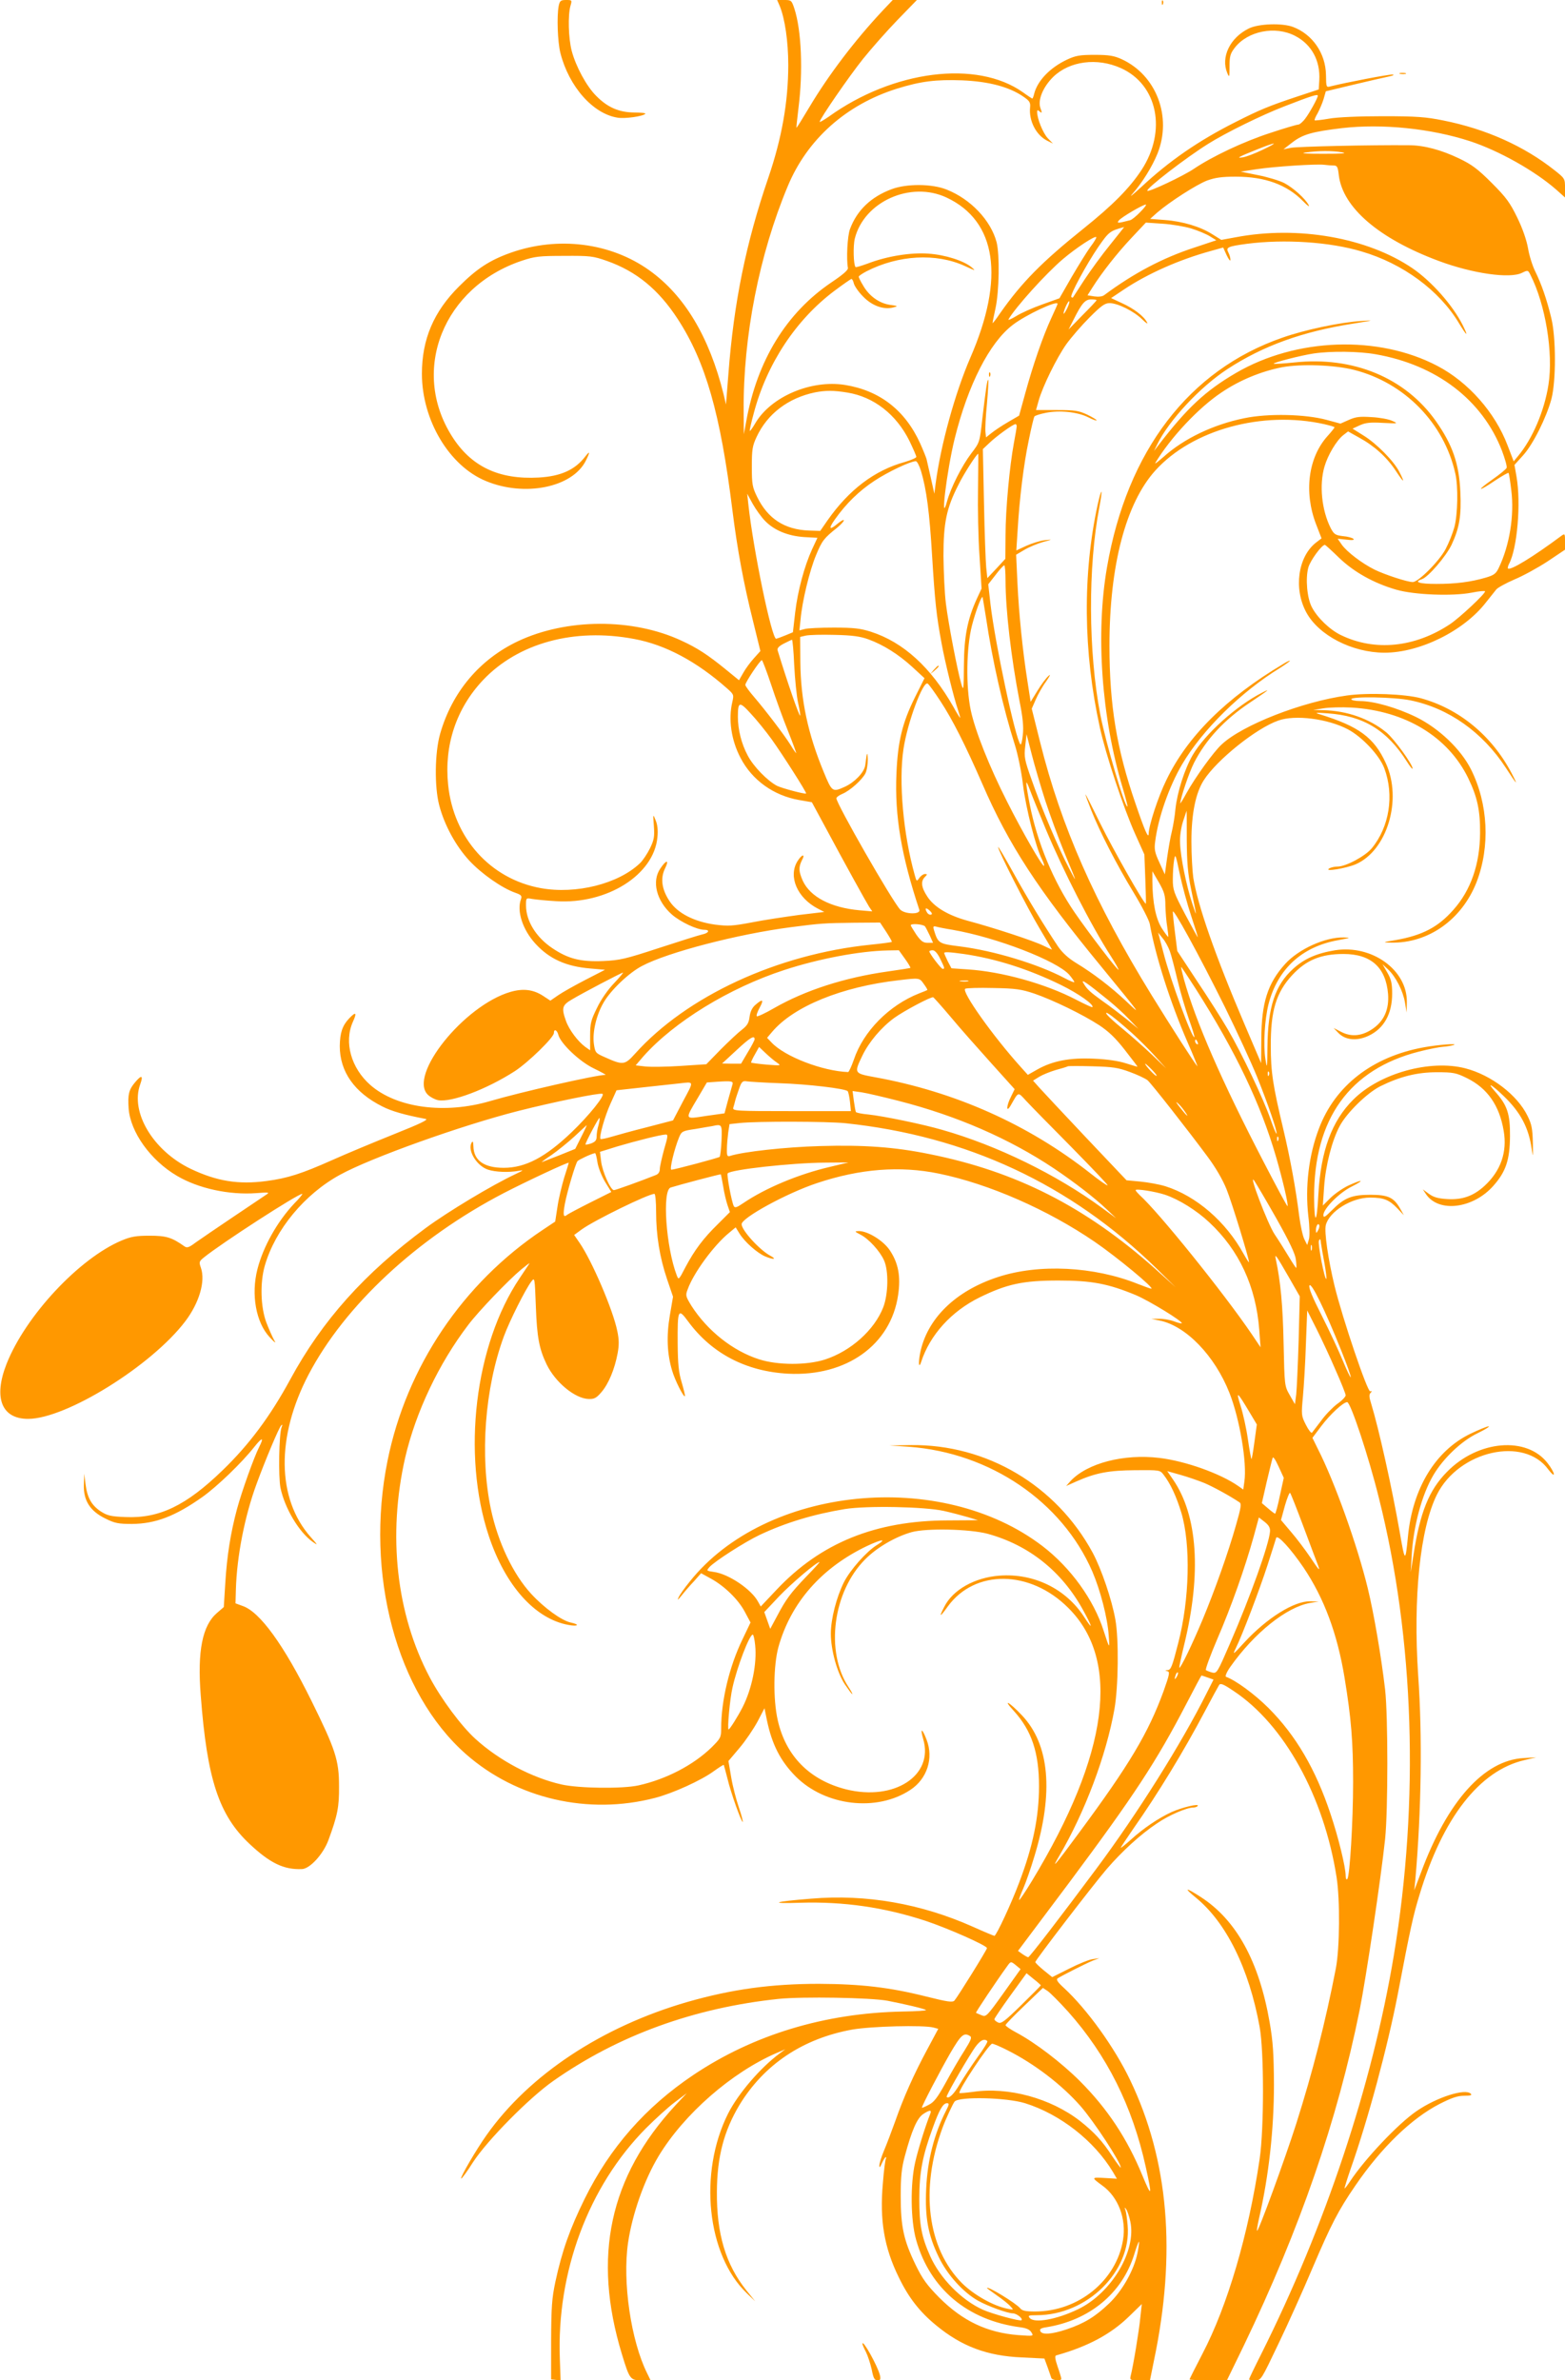 <?xml version="1.0" standalone="no"?>
<!DOCTYPE svg PUBLIC "-//W3C//DTD SVG 20010904//EN"
 "http://www.w3.org/TR/2001/REC-SVG-20010904/DTD/svg10.dtd">
<svg version="1.0" xmlns="http://www.w3.org/2000/svg"
 width="842pt" height="1280pt" viewBox="0 0 842 1280"
 preserveAspectRatio="xMidYMid meet">
<g transform="translate(0,1280) scale(0.1,-0.1)"
fill="#ff9800" stroke="none">
<path d="M3006 12769 c-11 -57 -6 -194 9 -254 46 -181 176 -328 309 -348 39
-6 134 7 148 21 4 4 -23 7 -60 7 -82 1 -143 27 -205 90 -52 52 -109 158 -131
241 -18 69 -21 191 -7 242 9 31 9 32 -23 32 -29 0 -34 -4 -40 -31z"/>
<path d="M4195 12768 c28 -68 46 -191 46 -317 0 -200 -35 -395 -107 -606 -121
-353 -186 -673 -215 -1055 l-13 -165 -13 55 c-77 309 -210 531 -399 666 -208
149 -491 185 -746 95 -113 -40 -183 -86 -278 -181 -137 -136 -200 -285 -200
-470 0 -249 147 -496 345 -577 207 -86 463 -35 536 108 25 50 24 58 -3 23 -55
-71 -131 -105 -249 -112 -215 -12 -365 59 -468 223 -224 355 -45 802 377 943
69 23 93 26 227 26 140 1 156 -1 230 -27 159 -56 278 -154 381 -312 150 -230
230 -509 294 -1025 27 -216 61 -398 111 -598 l40 -163 -35 -39 c-19 -21 -45
-56 -57 -78 l-23 -40 -71 58 c-97 79 -154 116 -239 155 -262 122 -618 120
-879 -3 -207 -98 -355 -274 -419 -498 -29 -101 -31 -285 -5 -384 28 -107 89
-219 162 -298 66 -71 176 -148 248 -173 31 -11 36 -16 30 -34 -24 -64 9 -165
78 -240 75 -82 165 -122 294 -133 l80 -7 -105 -54 c-58 -30 -124 -67 -147 -83
l-42 -29 -38 25 c-53 35 -108 42 -177 22 -250 -73 -553 -451 -443 -554 13 -12
36 -24 53 -28 71 -14 262 58 414 156 72 47 210 181 210 205 0 24 17 17 24 -10
12 -46 113 -143 190 -180 39 -19 68 -35 64 -35 -54 -1 -458 -93 -621 -141
-245 -72 -503 -37 -644 86 -104 91 -143 230 -95 339 24 52 17 58 -20 19 -36
-38 -49 -77 -50 -148 0 -138 79 -250 229 -325 49 -25 117 -45 233 -67 18 -3
-27 -25 -170 -82 -107 -43 -256 -105 -332 -139 -166 -74 -241 -98 -355 -113
-151 -20 -267 -1 -408 66 -201 97 -325 304 -271 453 18 50 8 54 -28 11 -33
-39 -39 -65 -34 -139 9 -127 117 -279 260 -363 115 -68 281 -104 428 -93 62 5
72 4 56 -6 -10 -7 -91 -61 -180 -121 -88 -59 -180 -122 -204 -139 -36 -27 -46
-30 -60 -20 -68 48 -97 57 -187 57 -74 0 -101 -5 -151 -26 -228 -96 -517 -405
-619 -664 -71 -181 -27 -295 116 -295 204 0 664 285 846 525 75 99 109 215 84
287 -11 31 -10 35 16 56 95 77 505 342 529 342 4 0 -15 -24 -43 -52 -92 -98
-167 -232 -198 -353 -35 -136 -8 -287 66 -366 29 -31 36 -36 24 -16 -9 16 -28
59 -42 95 -31 83 -35 214 -8 307 56 193 214 384 405 488 166 91 652 265 959
343 190 48 434 98 452 92 17 -6 -71 -116 -165 -206 -141 -135 -249 -192 -366
-192 -105 0 -161 39 -163 115 -1 26 -3 31 -10 20 -23 -42 28 -125 89 -145 40
-13 111 -16 165 -6 29 5 26 3 -18 -18 -126 -59 -362 -201 -483 -290 -329 -243
-556 -496 -729 -815 -107 -197 -221 -350 -363 -487 -197 -191 -341 -260 -523
-252 -80 3 -98 8 -134 31 -49 33 -72 74 -81 147 l-7 55 -2 -61 c-2 -84 34
-140 116 -180 50 -25 69 -29 143 -29 126 1 232 41 379 145 79 56 212 184 279
269 43 54 54 54 26 -1 -27 -53 -93 -237 -119 -333 -34 -127 -54 -250 -63 -399
l-8 -128 -37 -32 c-78 -67 -106 -205 -87 -443 34 -452 98 -645 264 -800 109
-102 183 -138 280 -134 43 1 115 80 143 156 49 133 58 178 57 290 0 139 -19
197 -149 460 -148 299 -277 478 -370 509 l-38 14 2 73 c5 181 48 398 112 571
45 123 120 302 132 313 7 7 7 3 2 -10 -14 -35 -18 -267 -6 -326 23 -110 100
-239 174 -291 29 -20 28 -18 -12 27 -182 206 -186 539 -11 873 195 372 583
733 1050 976 120 62 350 170 350 163 0 -1 -11 -38 -25 -81 -13 -44 -30 -114
-36 -157 l-12 -78 -66 -44 c-431 -287 -734 -737 -836 -1242 -123 -608 48
-1249 422 -1578 273 -240 658 -329 1018 -235 96 25 248 94 316 144 28 20 51
35 53 33 1 -2 10 -35 20 -74 17 -73 76 -238 82 -232 2 2 -7 37 -21 78 -14 41
-33 113 -41 161 l-15 88 60 71 c33 39 76 103 97 142 l37 71 13 -64 c27 -130
72 -219 155 -303 159 -159 436 -192 617 -72 90 59 126 170 87 270 -24 63 -36
65 -18 3 58 -196 -156 -335 -416 -270 -196 50 -324 180 -367 373 -25 111 -23
293 4 392 67 239 232 427 478 544 79 37 109 40 51 4 -55 -34 -143 -133 -177
-200 -40 -81 -70 -197 -70 -276 0 -88 34 -210 75 -272 20 -29 37 -53 40 -53 3
0 -6 17 -20 38 -126 191 -84 513 90 687 63 64 164 122 250 146 80 22 311 17
409 -9 222 -61 399 -202 513 -410 53 -96 55 -114 5 -36 -98 151 -271 235 -455
221 -133 -10 -251 -76 -297 -168 -30 -58 -24 -58 19 2 146 201 443 198 648 -7
285 -282 218 -787 -194 -1467 -36 -59 -67 -106 -70 -104 -2 2 8 30 22 61 14
32 41 109 60 173 105 344 82 602 -67 759 -69 73 -108 93 -43 23 95 -105 135
-223 135 -404 0 -166 -33 -325 -107 -519 -41 -110 -123 -286 -133 -286 -3 0
-56 22 -116 49 -278 124 -574 176 -869 151 -204 -16 -234 -28 -60 -22 234 7
450 -24 674 -97 120 -40 331 -133 331 -147 0 -9 -158 -263 -175 -282 -10 -11
-37 -7 -153 22 -195 49 -349 67 -576 68 -257 0 -468 -29 -706 -97 -461 -133
-853 -392 -1082 -716 -55 -77 -143 -228 -137 -234 3 -2 32 37 64 88 77 118
302 346 432 437 349 245 757 393 1212 441 129 13 495 7 586 -10 97 -19 199
-43 207 -50 4 -3 -53 -7 -125 -8 -420 -8 -805 -125 -1128 -342 -256 -172 -448
-390 -584 -666 -79 -161 -121 -278 -157 -445 -19 -90 -22 -135 -23 -315 l0
-210 26 -3 25 -3 -4 115 c-18 468 154 929 463 1241 50 50 119 113 155 140 l65
49 -61 -65 c-355 -384 -448 -814 -288 -1339 41 -134 45 -140 104 -140 l50 0
-18 37 c-87 174 -134 491 -103 703 23 155 87 337 164 465 137 227 394 451 635
555 l47 20 -30 -22 c-104 -77 -224 -217 -278 -324 -160 -319 -114 -760 101
-966 l45 -43 -47 58 c-112 140 -161 305 -159 532 1 187 38 326 121 465 133
219 342 358 607 406 103 18 382 25 437 11 l26 -7 -60 -112 c-72 -134 -126
-255 -172 -386 -19 -53 -46 -124 -60 -157 -14 -33 -25 -69 -25 -80 0 -14 4
-11 14 13 8 17 17 32 20 32 3 0 4 -4 1 -9 -3 -5 -11 -64 -16 -131 -18 -199 7
-346 85 -505 53 -110 113 -187 201 -259 138 -114 275 -165 461 -173 l122 -6
17 -46 c9 -25 18 -52 20 -58 4 -14 54 -18 54 -5 0 5 -9 35 -20 66 -14 42 -16
58 -7 60 171 48 293 114 390 208 l70 68 -8 -73 c-6 -66 -38 -260 -52 -314 -5
-22 -2 -23 49 -23 l55 0 21 104 c122 579 80 1078 -128 1511 -83 174 -232 381
-356 495 -36 33 -43 45 -33 52 24 15 152 80 189 95 l35 13 -35 -5 c-19 -2 -76
-25 -127 -51 l-92 -46 -46 37 c-25 21 -45 40 -45 44 0 10 308 411 384 500 82
95 182 187 271 246 64 44 160 85 195 85 10 0 21 4 24 9 9 14 -84 -8 -140 -33
-72 -33 -154 -89 -220 -149 -30 -27 -54 -46 -54 -43 0 3 31 49 68 103 132 188
272 418 383 628 38 72 73 136 78 144 7 11 23 5 79 -33 271 -180 485 -566 553
-1001 19 -121 17 -381 -4 -490 -56 -289 -124 -554 -213 -835 -60 -188 -204
-583 -211 -576 -2 2 3 33 11 68 52 226 80 477 80 718 -1 165 -5 230 -23 334
-57 329 -179 551 -371 675 -82 53 -94 52 -28 -2 165 -134 288 -383 345 -697
24 -132 24 -546 0 -710 -60 -406 -173 -790 -308 -1048 -38 -73 -69 -135 -69
-137 0 -3 45 -5 101 -5 l100 0 91 187 c302 628 503 1211 623 1804 35 175 114
704 137 919 16 154 16 664 0 805 -21 178 -60 407 -93 543 -56 231 -178 573
-270 753 l-28 57 49 65 c47 62 117 127 138 127 18 0 115 -290 171 -517 190
-755 218 -1629 80 -2458 -117 -700 -368 -1454 -714 -2145 -36 -71 -65 -132
-65 -135 0 -3 15 -5 33 -5 32 0 32 1 126 198 52 108 134 291 183 407 100 234
138 308 230 442 141 206 302 361 453 439 65 33 97 44 132 44 35 0 44 3 36 11
-30 30 -183 -19 -291 -93 -100 -68 -279 -258 -357 -376 -15 -23 -29 -41 -31
-40 -1 2 13 48 32 103 95 269 199 657 254 940 69 361 83 424 117 535 125 415
323 669 565 725 l63 15 -67 -4 c-213 -11 -411 -232 -553 -616 l-36 -95 6 60
c32 367 38 769 15 1095 -28 419 10 790 101 973 118 236 469 315 599 135 17
-22 30 -34 30 -25 0 8 -15 35 -33 58 -112 147 -375 125 -542 -46 -97 -98 -145
-218 -180 -445 l-15 -95 5 89 c9 159 55 329 117 434 54 91 152 184 238 225 41
20 68 37 59 37 -8 0 -52 -18 -98 -40 -188 -91 -311 -293 -336 -552 -14 -143
-16 -141 -45 27 -42 239 -111 549 -153 687 -11 34 -12 49 -3 58 8 8 8 11 -2 8
-15 -4 -148 388 -192 567 -34 141 -56 290 -47 327 19 74 139 148 238 148 74 0
103 -12 147 -58 l35 -37 -19 34 c-35 62 -65 76 -162 76 -101 0 -141 -17 -209
-86 -35 -35 -43 -39 -43 -23 0 34 85 120 152 153 75 38 59 41 -19 5 -31 -15
-74 -45 -96 -67 l-40 -40 7 102 c8 114 42 248 84 326 38 71 145 176 217 213
107 53 199 76 306 76 88 0 103 -3 162 -32 109 -54 174 -146 197 -283 20 -114
-16 -216 -103 -296 -60 -55 -120 -76 -201 -71 -49 3 -74 10 -98 28 l-33 24 16
-24 c68 -104 256 -80 365 45 66 75 87 138 88 265 1 121 -15 167 -80 240 -50
56 -19 39 48 -26 89 -86 133 -169 149 -284 7 -48 7 -44 6 35 -2 75 -6 99 -29
145 -55 112 -195 219 -334 255 -189 49 -461 -26 -603 -168 -116 -115 -175
-276 -188 -510 -8 -159 -22 -168 -23 -15 -1 422 191 688 564 783 54 14 113 25
130 26 17 1 42 5 56 9 32 11 -84 2 -160 -12 -276 -50 -477 -206 -564 -437 -55
-144 -75 -314 -57 -471 7 -55 8 -108 3 -125 l-9 -30 -15 30 c-9 17 -21 73 -28
125 -19 152 -49 313 -85 465 -57 239 -68 311 -68 450 -1 189 29 288 115 381
75 81 154 114 276 114 148 0 228 -72 240 -215 6 -81 -20 -142 -78 -184 -58
-42 -117 -49 -172 -21 l-43 22 26 -27 c38 -39 100 -44 162 -15 83 39 127 118
127 227 0 54 -5 77 -26 113 l-26 45 30 -28 c42 -40 80 -115 91 -178 l9 -54 1
56 c3 172 -187 310 -386 279 -99 -16 -167 -46 -226 -100 -97 -88 -136 -206
-138 -420 -1 -117 -2 -121 -11 -65 -12 77 -4 213 17 296 49 188 179 308 373
343 69 13 72 14 31 15 -100 2 -243 -63 -315 -143 -94 -104 -127 -209 -128
-402 l-1 -131 -88 206 c-161 377 -253 643 -277 791 -5 36 -10 124 -10 196 0
149 23 261 67 329 70 109 282 279 400 320 90 33 267 10 375 -47 77 -41 170
-140 196 -210 54 -145 27 -315 -68 -430 -35 -42 -139 -98 -184 -98 -17 0 -38
-5 -46 -11 -26 -18 90 1 143 23 170 73 253 348 163 544 -63 138 -145 198 -356
263 -29 9 -22 10 43 5 191 -13 319 -90 426 -259 17 -27 31 -44 31 -38 0 23
-101 162 -142 195 -89 73 -211 116 -338 119 l-55 1 55 9 c30 5 99 7 152 4 288
-17 518 -156 627 -379 49 -101 65 -174 64 -296 -1 -167 -50 -308 -144 -413
-82 -93 -167 -137 -309 -162 -73 -12 -74 -13 -25 -14 200 -4 380 124 459 325
74 192 63 421 -30 607 -55 109 -173 221 -295 281 -105 51 -228 86 -301 86 -26
0 -48 5 -48 10 0 16 231 12 318 -6 206 -42 388 -171 513 -362 63 -97 70 -103
30 -27 -105 199 -281 344 -486 400 -84 23 -285 31 -398 15 -241 -33 -564 -159
-675 -264 -42 -38 -142 -177 -188 -260 -18 -33 -34 -59 -34 -56 0 25 47 165
74 218 64 125 163 232 301 324 103 69 114 78 65 53 -138 -70 -306 -221 -373
-335 -44 -76 -83 -199 -93 -290 -3 -36 -12 -90 -19 -120 -8 -30 -19 -95 -26
-144 l-12 -88 -29 63 c-25 54 -29 72 -23 114 16 128 75 296 145 415 109 185
317 390 528 519 28 18 52 35 52 38 0 2 -17 -5 -37 -18 -307 -183 -515 -389
-628 -624 -43 -87 -95 -245 -95 -289 -1 -29 -22 19 -71 163 -101 293 -140 528
-140 849 0 431 88 766 247 942 199 220 577 323 909 249 30 -7 55 -14 55 -17 0
-2 -16 -23 -36 -45 -106 -116 -130 -304 -63 -477 l29 -75 -30 -23 c-97 -76
-121 -248 -52 -375 67 -124 246 -216 420 -217 191 0 428 117 547 271 22 28 47
59 55 69 8 10 52 34 98 54 46 19 126 63 178 97 l94 63 0 44 c0 42 -1 44 -19
31 -156 -116 -275 -188 -288 -176 -2 3 0 14 6 25 44 83 65 326 40 469 l-11 63
47 52 c54 60 125 203 152 303 25 98 25 330 -1 435 -24 100 -53 183 -86 250
-15 30 -33 87 -39 125 -8 44 -29 106 -58 165 -39 80 -59 108 -137 186 -75 75
-107 99 -176 132 -96 46 -189 71 -270 71 -205 2 -602 -7 -635 -14 l-40 -8 49
38 c56 43 108 57 266 76 217 25 479 -2 688 -70 156 -51 350 -160 465 -261 l47
-42 0 51 c0 50 -1 52 -57 96 -163 129 -367 221 -597 267 -94 19 -143 23 -326
23 -128 0 -245 -5 -289 -13 -40 -7 -76 -11 -78 -9 -2 3 5 20 16 38 10 19 25
53 32 76 l12 42 146 35 c80 19 166 39 191 44 28 6 35 10 20 11 -21 1 -250 -43
-330 -63 -25 -7 -25 -6 -26 61 -2 116 -72 218 -177 258 -58 22 -185 18 -238
-8 -102 -50 -152 -155 -116 -240 11 -26 12 -23 12 36 0 54 4 69 28 100 69 90
218 120 325 64 89 -46 136 -134 130 -238 l-3 -50 -115 -38 c-151 -50 -204 -72
-332 -137 -199 -100 -357 -209 -508 -350 -47 -43 -68 -60 -47 -36 52 59 105
144 134 215 80 198 -5 423 -193 509 -40 18 -67 23 -144 23 -81 0 -103 -4 -150
-26 -91 -43 -158 -113 -176 -183 -3 -14 -8 -26 -10 -26 -2 0 -25 15 -51 34
-248 175 -698 118 -1045 -132 -27 -18 -48 -31 -48 -27 0 15 157 243 233 338
45 56 128 150 186 210 l104 107 -65 0 -65 0 -54 -57 c-150 -160 -292 -347
-395 -520 -37 -62 -68 -112 -69 -110 -1 1 4 49 11 107 25 197 16 416 -22 533
-15 45 -17 47 -54 47 l-39 0 14 -32z m1835 -334 c199 -89 249 -339 111 -549
-64 -97 -154 -188 -310 -313 -226 -181 -334 -291 -450 -456 -22 -33 -41 -57
-41 -53 0 3 7 39 16 79 20 93 23 286 6 355 -31 118 -140 233 -270 284 -78 31
-213 32 -294 2 -111 -41 -187 -113 -225 -215 -14 -38 -20 -161 -11 -209 2 -11
-27 -36 -88 -77 -242 -163 -400 -419 -459 -747 l-13 -70 -1 125 c-3 401 84
842 237 1208 105 253 314 439 587 525 129 40 209 50 351 45 144 -6 253 -35
329 -87 34 -23 40 -32 37 -59 -7 -71 32 -148 91 -178 l32 -16 -28 29 c-26 28
-57 105 -57 141 0 11 3 12 14 2 13 -10 13 -7 4 18 -16 43 13 114 69 169 88 85
236 104 363 47z m1060 -149 c0 -12 -44 -92 -67 -122 -13 -18 -31 -33 -38 -33
-8 0 -76 -20 -151 -45 -145 -47 -313 -127 -411 -193 -56 -38 -242 -126 -250
-118 -10 10 206 177 328 253 94 59 287 154 409 201 152 59 180 67 180 57z
m-298 -291 c-39 -19 -87 -37 -105 -40 -39 -6 -27 1 83 45 100 40 113 38 22 -5z
m428 -13 c32 -6 3 -8 -100 -8 -96 0 -128 2 -95 7 70 10 142 10 195 1z m-45
-71 c19 0 23 -7 28 -52 21 -174 215 -341 537 -461 182 -68 384 -97 449 -64 31
15 32 15 45 -11 81 -159 124 -420 97 -591 -22 -141 -86 -291 -164 -384 l-23
-28 -33 86 c-67 177 -211 340 -377 427 -318 167 -760 152 -1085 -38 -164 -96
-262 -187 -417 -389 l-23 -30 17 35 c62 128 230 309 379 406 192 125 402 201
677 244 111 18 115 19 43 14 -114 -7 -304 -47 -426 -90 -502 -174 -835 -609
-943 -1234 -62 -357 -30 -807 84 -1186 16 -54 28 -100 26 -101 -12 -12 -116
340 -146 493 -65 338 -67 796 -5 1118 19 101 13 111 -9 14 -82 -376 -78 -793
11 -1198 32 -148 128 -436 191 -576 l49 -109 5 -132 c3 -73 4 -133 3 -133 -11
0 -179 297 -245 431 -44 90 -80 161 -80 157 0 -4 14 -42 31 -85 46 -116 136
-291 227 -441 45 -74 84 -150 88 -170 30 -171 110 -422 203 -636 34 -77 57
-136 53 -130 -15 16 -142 214 -247 384 -304 494 -485 903 -599 1359 l-45 180
21 48 c11 26 36 71 56 98 22 32 27 43 13 30 -13 -11 -39 -46 -59 -79 l-37 -60
-17 110 c-26 164 -46 361 -54 530 l-7 151 44 26 c25 15 69 33 99 42 55 15 55
15 10 10 -25 -3 -69 -17 -98 -30 l-54 -25 7 108 c10 172 33 358 60 485 13 65
27 122 30 127 3 5 31 14 62 20 73 15 170 5 228 -24 25 -13 45 -20 45 -16 0 3
-23 17 -52 31 -45 21 -66 24 -163 24 l-111 0 14 50 c22 78 97 230 149 304 26
36 82 101 125 144 63 63 82 77 108 77 43 0 130 -43 175 -87 21 -21 33 -28 26
-16 -17 33 -71 74 -135 103 l-58 27 70 47 c128 85 295 159 465 206 l68 19 19
-42 c11 -23 20 -34 20 -24 0 10 -5 28 -11 39 -15 28 -4 33 100 47 202 26 446
10 616 -41 223 -65 419 -210 524 -385 44 -73 54 -78 20 -10 -54 107 -167 234
-269 304 -242 165 -617 231 -952 167 l-77 -14 -48 30 c-64 41 -160 70 -257 77
l-78 6 38 34 c69 59 211 150 268 172 44 16 80 21 154 21 159 0 276 -43 364
-133 23 -24 36 -32 29 -20 -19 36 -83 93 -132 119 -26 13 -89 32 -140 42 l-94
19 85 13 c99 15 322 29 364 24 16 -2 39 -4 51 -4z m-2083 -172 c270 -126 316
-432 128 -863 -82 -190 -159 -469 -186 -675 l-7 -55 -19 85 c-11 47 -21 92
-23 101 -2 8 -17 46 -34 84 -81 179 -218 285 -405 315 -183 29 -399 -63 -483
-207 -14 -24 -27 -42 -29 -40 -2 2 8 46 22 97 70 264 226 500 432 655 48 36
90 65 93 65 4 0 10 -11 13 -25 4 -14 25 -45 49 -69 47 -49 108 -72 160 -60 31
8 31 8 -17 15 -57 9 -111 48 -143 105 -13 21 -23 42 -23 46 0 4 19 17 42 29
172 88 374 99 528 29 59 -27 62 -28 37 -7 -42 35 -142 67 -232 73 -93 7 -221
-13 -323 -52 -36 -13 -67 -23 -69 -20 -11 11 -14 112 -4 153 50 199 300 311
493 221z m1043 -78 c-21 -22 -46 -42 -54 -44 -66 -17 -75 -18 -61 -1 14 17
129 85 145 85 5 0 -8 -18 -30 -40z m275 -89 c36 -11 81 -30 100 -42 l34 -21
-117 -39 c-172 -56 -327 -138 -486 -256 -10 -8 -31 -10 -53 -7 l-37 6 26 41
c51 81 133 185 209 266 l79 84 90 -6 c49 -3 119 -15 155 -26z m-438 -88 c-44
-54 -105 -138 -138 -188 -32 -49 -60 -92 -61 -94 -2 -2 -6 -2 -9 2 -9 9 82
177 145 269 57 82 62 86 139 107 1 1 -33 -43 -76 -96z m-105 -10 c-19 -26 -64
-99 -101 -162 l-66 -115 -92 -33 c-51 -18 -114 -46 -141 -63 -26 -16 -45 -24
-41 -17 38 65 200 245 293 324 71 60 171 126 179 118 3 -2 -11 -26 -31 -52z
m33 -287 c0 -3 -34 -39 -76 -81 l-75 -77 27 53 c44 88 62 109 95 109 16 0 29
-2 29 -4z m-157 -41 c-9 -19 -18 -33 -20 -32 -5 6 21 67 29 67 4 0 0 -16 -9
-35z m-53 21 c0 -2 -15 -36 -34 -77 -45 -97 -99 -254 -140 -404 l-33 -120 -60
-35 c-33 -19 -73 -46 -89 -59 l-29 -23 -3 28 c-2 16 1 85 8 153 6 68 9 125 7
128 -5 5 -12 -40 -32 -209 -14 -127 -14 -127 -60 -187 -50 -66 -110 -184 -130
-258 -38 -138 -1 166 41 337 72 291 188 518 313 613 70 54 241 134 241 113z
m1711 -271 c327 -57 574 -245 680 -519 16 -43 28 -84 25 -92 -3 -7 -37 -35
-77 -63 -90 -63 -77 -68 15 -5 38 25 70 43 72 41 3 -2 9 -44 15 -93 17 -135
-9 -296 -67 -417 -15 -32 -26 -40 -70 -53 -82 -24 -162 -34 -266 -34 -91 0
-124 10 -79 25 34 10 131 123 161 186 42 90 53 156 47 284 -7 153 -42 253
-132 381 -165 233 -445 349 -761 315 -59 -6 -109 -9 -111 -7 -6 6 148 45 214
55 94 14 244 12 334 -4z m-116 -84 c272 -69 485 -287 545 -558 16 -68 13 -219
-5 -287 -9 -33 -30 -86 -47 -118 -34 -65 -147 -178 -177 -178 -29 0 -151 40
-206 67 -68 34 -148 95 -176 134 l-22 32 47 -5 c32 -4 44 -2 38 4 -6 6 -31 13
-57 15 -41 5 -48 10 -66 44 -48 96 -62 231 -33 330 18 62 65 141 101 169 l26
20 59 -33 c81 -44 149 -105 197 -178 45 -68 52 -70 20 -7 -30 59 -123 153
-193 196 l-59 37 39 18 c31 14 56 17 124 13 83 -4 84 -4 50 11 -19 9 -69 18
-111 20 -62 4 -84 2 -122 -15 l-45 -20 -74 20 c-114 31 -315 36 -444 9 -167
-34 -325 -110 -434 -208 -30 -26 -49 -41 -44 -32 82 136 232 296 355 378 99
67 214 114 326 136 103 19 281 13 388 -14z m-2726 -122 c142 -23 263 -117 334
-260 20 -42 37 -80 37 -86 0 -5 -27 -17 -61 -27 -164 -45 -302 -150 -418 -316
l-38 -55 -61 2 c-131 5 -221 64 -278 180 -26 53 -29 68 -29 163 0 93 3 112 26
161 58 124 170 209 314 239 57 11 101 11 174 -1z m911 -181 c0 -7 -7 -48 -15
-90 -23 -124 -45 -357 -45 -495 l-1 -128 -48 -52 -49 -52 -6 57 c-3 31 -9 188
-12 347 l-6 290 35 33 c36 35 127 101 140 101 4 1 7 -5 7 -11z m-208 -335 c-2
-104 1 -267 8 -363 l11 -175 -26 -56 c-50 -110 -68 -202 -69 -357 -1 -134 -2
-141 -14 -100 -21 72 -70 327 -83 433 -7 55 -12 170 -13 255 0 178 16 257 80
382 28 58 99 168 107 168 1 0 0 -84 -1 -187z m-307 95 c30 -100 46 -224 60
-459 15 -242 23 -320 51 -469 18 -100 67 -297 88 -357 8 -24 13 -43 12 -43 -2
0 -19 26 -36 58 -121 213 -270 349 -445 405 -57 18 -93 22 -200 22 -71 0 -142
-3 -157 -8 l-27 -7 6 57 c8 97 49 266 84 349 32 77 42 90 114 147 19 16 35 33
35 39 0 5 -14 -2 -31 -16 -47 -40 -54 -31 -17 21 61 86 130 153 212 207 74 49
193 105 223 106 7 0 19 -24 28 -52z m-838 -270 c49 -50 122 -80 209 -86 l72
-4 -29 -62 c-41 -90 -77 -222 -91 -341 l-12 -105 -41 -17 c-22 -9 -44 -17 -49
-18 -24 -1 -124 481 -150 725 l-6 55 30 -55 c17 -30 47 -72 67 -92z m3087
-197 c80 -77 187 -137 308 -172 97 -28 303 -36 406 -16 39 8 72 11 72 7 0 -14
-137 -142 -188 -176 -189 -126 -405 -148 -588 -59 -60 29 -127 94 -156 150
-26 49 -35 154 -19 213 10 37 72 122 89 122 3 0 37 -31 76 -69z m-1794 -123
c0 -157 30 -414 75 -647 18 -89 23 -140 18 -183 -3 -32 -9 -55 -13 -51 -27 30
-136 542 -161 754 l-12 107 39 50 c21 28 42 51 47 52 4 0 7 -37 7 -82z m-105
-200 c34 -230 93 -489 155 -683 16 -50 36 -147 44 -216 15 -124 70 -339 102
-400 8 -17 14 -33 11 -35 -7 -8 -117 183 -198 344 -96 189 -172 380 -196 492
-27 128 -24 337 6 455 19 74 49 155 57 155 1 0 9 -51 19 -112z m-1893 -114
c168 -31 336 -121 500 -266 36 -32 37 -34 28 -73 -22 -93 -6 -205 44 -300 62
-120 178 -203 315 -227 l69 -12 73 -135 c105 -196 217 -398 235 -427 l17 -25
-69 6 c-154 14 -265 72 -305 159 -22 50 -23 72 -5 109 21 38 0 34 -24 -5 -50
-82 0 -197 110 -254 l35 -18 -135 -16 c-74 -10 -189 -27 -254 -40 -106 -20
-128 -21 -200 -12 -112 16 -200 61 -243 125 -43 64 -51 124 -25 177 24 48 7
48 -25 0 -48 -69 -21 -175 62 -248 46 -40 135 -82 175 -82 32 0 23 -18 -12
-25 -18 -4 -123 -37 -233 -73 -180 -59 -210 -66 -300 -70 -122 -5 -188 12
-273 69 -87 58 -142 146 -142 230 0 41 0 41 33 35 17 -3 75 -9 128 -12 275
-18 528 142 546 344 4 38 0 69 -10 92 -14 35 -14 34 -9 -32 4 -58 1 -74 -21
-120 -15 -30 -39 -66 -54 -80 -116 -111 -344 -168 -533 -134 -272 49 -470 270
-499 556 -22 213 44 410 187 562 189 200 491 283 814 222z m1260 -2 c80 -29
163 -81 238 -150 l64 -59 -52 -104 c-67 -135 -92 -237 -99 -410 -10 -228 27
-442 123 -731 9 -27 -78 -25 -103 1 -44 47 -343 569 -343 598 0 6 15 17 32 24
41 17 105 74 124 110 8 16 13 50 13 76 -1 26 -3 37 -6 23 -2 -14 -6 -39 -8
-56 -6 -38 -57 -91 -110 -115 -66 -30 -69 -28 -113 79 -85 205 -124 386 -126
592 l-1 135 30 7 c17 4 86 6 155 4 96 -2 138 -8 182 -24z m-399 -139 c4 -76
13 -167 21 -203 8 -36 13 -66 11 -68 -5 -5 -70 183 -121 350 -4 12 6 23 33 37
21 11 41 20 44 21 3 0 9 -62 12 -137z m-124 -105 c24 -73 65 -186 91 -250 26
-65 45 -118 44 -118 -2 0 -16 19 -30 43 -35 56 -136 188 -196 258 -26 30 -48
60 -48 66 0 14 79 133 89 133 3 0 26 -60 50 -132z m911 -89 c64 -97 136 -240
225 -444 142 -328 299 -569 645 -989 213 -260 213 -260 130 -181 -84 79 -180
152 -271 207 -42 26 -73 54 -97 89 -76 114 -160 251 -239 394 -46 83 -83 146
-83 140 0 -19 159 -331 224 -439 36 -61 66 -111 66 -112 0 -1 -21 8 -47 21
-50 25 -269 97 -408 134 -105 29 -180 74 -216 130 -33 50 -36 82 -13 105 14
14 14 16 0 16 -8 0 -22 -10 -30 -21 -14 -21 -15 -20 -25 17 -61 217 -87 501
-60 677 21 141 105 367 130 351 6 -3 37 -46 69 -95z m-908 -205 c60 -84 189
-286 185 -291 -6 -5 -129 28 -156 41 -52 27 -128 105 -158 163 -34 63 -53 140
-53 208 0 83 8 85 69 18 31 -33 82 -96 113 -139z m1472 -330 c25 -77 71 -201
101 -275 72 -173 74 -179 26 -87 -55 104 -150 328 -200 473 -39 109 -42 125
-35 183 l7 64 28 -109 c15 -59 48 -171 73 -249z m3 -154 c96 -228 240 -511
351 -684 24 -37 42 -70 40 -71 -5 -5 -164 203 -236 308 -114 166 -202 378
-242 582 -25 131 -24 145 2 75 11 -30 50 -125 85 -210z m758 -57 c1 -124 6
-181 23 -263 33 -159 34 -160 7 -80 -32 96 -64 253 -66 327 -2 34 5 82 16 116
10 31 19 57 19 57 1 0 1 -71 1 -157z m24 -409 c21 -63 37 -114 35 -114 -1 0
-32 56 -68 124 -61 116 -66 130 -66 188 0 35 3 81 7 103 6 37 8 32 30 -73 13
-62 41 -165 62 -228z m-139 56 c1 -36 5 -87 10 -115 4 -27 7 -51 5 -53 -1 -1
-17 19 -34 46 -33 52 -50 138 -51 252 l0 55 35 -60 c29 -51 35 -70 35 -125z
m-1260 -48 c-7 -3 -16 2 -21 9 -16 25 -9 32 12 13 13 -12 16 -20 9 -22z m1580
-497 c65 -132 143 -301 173 -375 60 -149 111 -299 105 -306 -3 -2 -17 33 -33
79 -36 105 -155 355 -230 483 -32 55 -106 171 -165 259 l-106 161 -12 96 c-7
53 -12 105 -12 115 0 25 138 -226 280 -512z m-1822 404 c18 -28 32 -52 30 -54
-2 -2 -53 -9 -113 -15 -503 -51 -991 -277 -1269 -587 -55 -61 -64 -62 -162
-18 -50 22 -52 24 -59 73 -8 61 13 153 52 220 38 67 138 162 208 198 138 73
515 171 800 208 162 21 179 22 340 24 l140 1 33 -50z m209 29 c5 -7 16 -30 26
-50 l17 -38 -30 0 c-23 0 -35 9 -60 44 -16 25 -30 47 -30 50 0 12 68 6 77 -6z
m148 -18 c237 -41 562 -167 628 -242 15 -18 27 -35 27 -39 0 -4 -24 6 -52 21
-144 76 -381 148 -566 171 -111 14 -115 16 -137 87 -6 20 -4 23 12 19 10 -3
50 -11 88 -17z m1169 -115 c8 -22 26 -92 41 -155 15 -63 43 -157 61 -209 19
-52 32 -96 30 -98 -11 -12 -128 304 -166 452 l-29 110 24 -30 c14 -16 31 -48
39 -70z m-1425 -41 c18 -25 31 -47 29 -49 -2 -1 -56 -10 -121 -19 -234 -33
-444 -101 -612 -197 -48 -28 -90 -47 -93 -44 -4 4 3 24 15 46 24 44 17 50 -22
16 -18 -15 -28 -36 -32 -64 -4 -34 -13 -48 -41 -70 -20 -15 -71 -63 -114 -106
l-78 -80 -138 -9 c-75 -5 -161 -6 -190 -3 l-52 6 42 49 c166 186 461 367 758
464 187 61 406 102 556 105 l60 1 33 -46z m189 1 c25 -51 26 -55 14 -55 -9 0
-72 83 -72 94 0 3 8 6 18 6 11 0 26 -16 40 -45z m127 25 c172 -25 348 -81 522
-166 96 -47 182 -108 170 -120 -1 -2 -41 16 -87 40 -165 86 -399 151 -583 163
l-88 6 -20 38 c-10 21 -19 41 -19 44 0 7 25 6 105 -5z m1248 -187 c216 -339
350 -620 433 -906 36 -125 67 -257 61 -263 -2 -2 -60 106 -129 239 -225 433
-365 754 -428 980 -10 37 -17 67 -15 67 2 0 37 -53 78 -117z m-3129 30 c-32
-33 -70 -87 -91 -131 -33 -67 -38 -83 -38 -152 l0 -78 -27 19 c-39 29 -86 91
-103 139 -25 70 -21 85 33 116 62 37 265 143 274 144 3 0 -18 -25 -48 -57z
m1666 -4 c12 -16 21 -31 19 -33 -2 -1 -22 -10 -44 -18 -162 -64 -300 -204
-351 -356 -13 -37 -27 -67 -31 -67 -137 5 -341 83 -412 159 l-24 25 27 32
c116 137 374 243 683 278 110 13 110 13 133 -20z m238 14 c-10 -2 -28 -2 -40
0 -13 2 -5 4 17 4 22 1 32 -1 23 -4z m752 -99 c36 -29 88 -76 115 -105 l50
-52 -62 51 c-34 27 -92 72 -130 98 -69 50 -85 64 -105 99 -13 22 19 1 132 -91z
m-395 33 c101 -35 260 -112 349 -170 50 -33 87 -68 137 -132 38 -49 69 -89 69
-91 0 -1 -28 7 -62 18 -41 13 -101 22 -173 25 -130 6 -221 -12 -302 -57 l-53
-30 -36 40 c-151 167 -322 408 -301 423 7 4 75 6 152 4 121 -2 151 -7 220 -30z
m-449 -127 c48 -58 146 -168 216 -246 l127 -141 -19 -39 c-26 -50 -28 -93 -2
-48 43 75 37 74 83 24 23 -25 132 -136 242 -247 110 -112 199 -205 196 -207
-2 -3 -44 26 -92 64 -334 263 -728 439 -1158 517 -115 21 -115 21 -69 117 35
72 100 150 171 202 51 37 199 116 210 111 3 -1 46 -49 95 -107z m975 -86 c36
-33 92 -88 124 -124 l59 -65 -75 72 c-41 39 -112 102 -158 140 -46 37 -87 75
-89 83 -6 16 42 -20 139 -106z m-2031 -33 c0 -4 -16 -36 -37 -70 l-36 -61 -51
0 -51 1 80 74 c71 66 95 80 95 56z m2384 -17 c3 -8 2 -12 -4 -9 -6 3 -10 10
-10 16 0 14 7 11 14 -7z m-2264 -108 c24 -17 23 -17 -55 -11 -44 4 -82 9 -84
11 -1 1 7 21 20 43 l23 41 35 -33 c20 -19 47 -42 61 -51z m2021 -42 c18 -19
27 -32 19 -29 -14 6 -66 65 -58 65 2 0 20 -16 39 -36z m-121 -9 c41 -15 83
-35 94 -44 21 -18 217 -268 323 -411 44 -59 82 -125 102 -175 29 -71 121 -373
121 -392 0 -5 -13 16 -29 44 -96 175 -256 312 -421 364 -32 10 -93 21 -134 25
l-75 7 -219 231 c-120 127 -233 248 -251 268 l-33 37 34 21 c18 11 58 27 88
36 30 8 60 17 65 20 6 2 66 2 135 0 107 -3 136 -7 200 -31z m747 -17 c-3 -8
-6 -5 -6 6 -1 11 2 17 5 13 3 -3 4 -12 1 -19z m-2886 -49 c-2 -8 -13 -46 -24
-85 l-19 -71 -100 -14 c-117 -18 -115 -23 -42 100 l47 80 56 4 c76 5 87 3 82
-14z m254 6 c152 -5 354 -29 366 -43 3 -4 9 -29 12 -57 l5 -50 -319 0 c-299 0
-318 1 -314 18 3 9 8 27 11 40 3 12 13 41 21 64 13 37 19 42 42 38 14 -2 94
-7 176 -10z m-520 -97 l-54 -103 -138 -36 c-76 -19 -163 -43 -193 -52 -30 -9
-56 -14 -59 -12 -9 10 23 123 54 191 l32 71 154 17 c85 9 168 18 184 20 81 9
80 16 20 -96z m1160 2 c313 -80 595 -203 835 -363 109 -73 220 -159 281 -217
l54 -51 -75 55 c-246 180 -565 336 -860 420 -103 30 -315 74 -399 83 -34 3
-63 9 -66 13 -2 3 -7 30 -11 59 l-7 54 49 -7 c27 -4 117 -25 199 -46z m1536
-52 c31 -43 17 -34 -21 15 -19 23 -26 36 -17 28 10 -8 27 -27 38 -43z m-3151
-79 c-6 -18 -10 -46 -10 -60 0 -21 -7 -29 -30 -38 -16 -5 -30 -8 -30 -5 0 11
72 146 75 142 3 -2 0 -20 -5 -39z m1328 11 c654 -69 1210 -328 1673 -780 l104
-102 -111 100 c-374 333 -748 523 -1214 616 -187 38 -353 50 -589 43 -181 -5
-412 -30 -483 -53 -15 -5 -18 1 -17 38 0 24 4 63 7 88 l7 45 55 6 c96 10 467
9 568 -1z m-1421 -74 l-32 -64 -84 -34 c-47 -18 -89 -35 -95 -37 -6 -2 16 15
50 37 33 23 89 68 125 101 35 33 65 60 66 61 1 0 -12 -29 -30 -64z m755 -18
c-2 -46 -7 -86 -10 -89 -8 -6 -243 -69 -260 -69 -11 0 16 112 42 175 13 31 18
34 88 44 40 7 80 14 88 15 55 12 55 12 52 -76z m-309 -49 c-12 -45 -23 -92
-23 -105 0 -16 -8 -28 -22 -33 -83 -33 -216 -81 -225 -81 -18 0 -63 101 -69
156 l-6 50 93 29 c98 29 232 63 260 64 14 1 13 -9 -8 -80z m3304 49 c-3 -8 -6
-5 -6 6 -1 11 2 17 5 13 3 -3 4 -12 1 -19z m-3663 -116 c4 -28 21 -72 40 -105
l35 -57 -112 -56 c-62 -31 -118 -61 -125 -66 -21 -18 -24 -3 -13 58 12 64 56
213 68 230 7 8 75 40 94 43 4 1 9 -21 13 -47z m1251 -27 c-168 -39 -345 -113
-465 -194 -35 -24 -46 -28 -52 -17 -11 20 -39 167 -33 176 13 20 345 57 525
58 l125 1 -100 -24z m586 -36 c269 -55 586 -194 839 -367 121 -83 325 -252
304 -252 -4 0 -37 12 -73 26 -235 94 -531 109 -751 37 -231 -75 -384 -226
-420 -412 -10 -53 -6 -82 6 -45 47 145 162 272 314 347 147 72 233 91 425 91
179 0 268 -17 417 -79 71 -30 254 -142 246 -151 -2 -2 -22 3 -43 11 -22 8 -58
14 -80 13 l-40 0 43 -9 c142 -28 298 -189 377 -390 55 -140 95 -376 80 -476
l-6 -43 -27 19 c-96 67 -283 134 -424 151 -192 23 -388 -28 -478 -124 l-24
-27 56 25 c104 46 174 59 316 60 131 1 133 1 152 -24 38 -49 69 -117 96 -205
51 -172 44 -467 -17 -701 -32 -125 -39 -144 -57 -145 -15 -1 -15 -2 -1 -6 14
-3 11 -18 -21 -108 -82 -224 -183 -394 -454 -760 -134 -182 -153 -203 -107
-125 138 235 253 541 297 790 21 119 24 375 5 480 -19 108 -75 272 -122 360
-196 362 -570 584 -978 579 l-116 -2 105 -7 c437 -32 824 -295 987 -671 43
-100 82 -250 88 -343 6 -76 5 -75 -27 24 -53 167 -177 339 -328 455 -547 419
-1490 324 -1899 -190 -27 -33 -54 -71 -60 -85 -9 -18 -4 -15 16 10 15 19 45
54 67 77 l38 43 51 -28 c74 -40 149 -113 184 -179 l31 -58 -43 -90 c-71 -146
-115 -330 -115 -480 0 -48 -3 -53 -52 -102 -98 -95 -244 -171 -393 -204 -86
-19 -321 -16 -414 5 -159 36 -334 128 -463 245 -76 69 -184 214 -246 331 -180
340 -227 765 -132 1182 57 245 181 506 339 713 54 72 216 241 286 299 27 22
46 37 43 31 -3 -5 -27 -41 -52 -78 -242 -360 -312 -948 -166 -1387 89 -267
248 -445 428 -478 53 -10 64 2 12 13 -49 11 -142 78 -212 154 -97 105 -179
277 -217 456 -60 285 -33 649 70 929 31 84 117 255 148 295 18 23 18 22 24
-135 6 -165 18 -228 58 -311 47 -97 153 -184 226 -186 30 -1 42 5 69 37 38 44
71 123 87 209 8 44 8 73 -2 120 -23 113 -136 377 -203 474 l-29 42 41 30 c68
49 358 191 391 191 5 0 9 -44 9 -97 0 -125 19 -244 59 -362 l32 -94 -17 -100
c-19 -111 -15 -207 12 -297 15 -52 62 -145 69 -138 2 2 -6 35 -17 73 -17 56
-21 99 -22 210 -1 185 2 193 57 118 127 -172 312 -268 537 -280 314 -16 553
155 592 423 15 101 1 172 -45 241 -35 52 -118 103 -166 103 -25 -1 -24 -2 10
-20 44 -23 103 -88 125 -137 26 -57 23 -183 -4 -253 -48 -123 -175 -236 -314
-281 -98 -31 -252 -31 -353 1 -142 45 -279 154 -365 288 -31 51 -33 56 -20 89
31 87 140 236 222 303 l36 30 21 -34 c28 -45 95 -104 137 -122 45 -19 66 -17
29 3 -57 30 -155 137 -155 170 0 34 243 167 406 221 231 77 446 94 655 51z
m-1160 -69 c5 -34 16 -79 23 -100 l13 -38 -64 -64 c-79 -77 -126 -140 -175
-232 -36 -70 -37 -70 -47 -44 -58 152 -79 456 -33 472 44 14 267 73 270 71 1
-1 7 -30 13 -65z m2976 -172 c71 -126 102 -192 105 -221 3 -23 4 -43 2 -45 -1
-2 -19 25 -40 60 -21 35 -55 89 -76 120 -37 55 -145 339 -110 289 9 -13 63
-104 119 -203z m-598 127 c74 -25 169 -84 237 -148 161 -150 251 -345 269
-577 l7 -95 -47 70 c-150 221 -503 659 -604 749 -11 11 -21 22 -21 26 0 9 105
-7 159 -25z m822 -192 c-10 -17 -10 -16 -11 3 0 23 13 41 18 25 2 -6 -1 -18
-7 -28z m35 -177 c8 -44 12 -81 10 -83 -9 -9 -47 189 -40 205 6 13 9 11 11
-13 2 -16 11 -66 19 -109z m-69 72 c-3 -7 -5 -2 -5 12 0 14 2 19 5 13 2 -7 2
-19 0 -25z m-120 -151 l56 -98 -6 -237 c-4 -130 -10 -261 -13 -290 l-7 -53
-28 49 c-28 49 -28 50 -33 278 -4 201 -16 332 -42 453 -7 35 2 21 73 -102z
m279 -389 c31 -77 54 -141 51 -144 -2 -2 -21 37 -42 88 -21 51 -71 159 -112
240 -52 102 -73 153 -68 165 9 22 85 -134 171 -349z m-30 -106 c30 -67 54
-128 54 -135 0 -8 -20 -29 -46 -47 -25 -19 -64 -59 -86 -90 -23 -30 -45 -59
-49 -64 -4 -5 -19 14 -33 42 -25 49 -25 54 -16 152 5 56 13 183 16 282 l7 181
50 -99 c27 -54 74 -154 103 -222z m-464 -225 l40 -67 -13 -95 c-7 -52 -14 -93
-16 -91 -2 2 -11 50 -19 106 -8 57 -26 138 -39 179 -27 85 -20 80 47 -32z
m164 -450 c-11 -54 -23 -97 -26 -97 -3 1 -20 13 -38 29 l-33 28 26 114 c15 63
29 121 32 129 3 9 15 -9 32 -46 l28 -61 -21 -96z m-406 68 c49 -21 137 -69
189 -104 11 -7 8 -29 -19 -122 -42 -149 -115 -353 -180 -509 -57 -136 -119
-264 -125 -258 -2 1 10 57 26 123 94 384 73 696 -60 889 l-31 45 71 -20 c39
-11 97 -31 129 -44z m535 -240 c37 -99 71 -190 76 -202 14 -37 5 -27 -43 45
-25 37 -70 97 -101 133 l-55 65 21 77 c12 42 25 73 28 69 4 -4 37 -88 74 -187z
m-1937 90 c40 -9 97 -24 128 -33 l56 -17 -163 -1 c-389 -1 -684 -121 -922
-374 l-84 -89 -14 25 c-35 67 -160 151 -239 161 -40 6 -40 6 -23 26 28 31 188
134 270 173 140 66 289 111 458 139 118 19 429 13 533 -10z m1755 -110 c-5
-69 -105 -349 -215 -602 -69 -159 -71 -163 -97 -157 -14 4 -29 10 -33 13 -4 4
24 80 62 169 74 171 148 380 195 549 l28 103 31 -24 c23 -18 30 -32 29 -51z
m180 -194 c111 -165 182 -356 221 -593 36 -219 46 -345 46 -562 0 -211 -18
-506 -31 -520 -5 -6 -9 1 -9 17 0 46 -39 206 -81 331 -80 242 -188 425 -334
571 -75 75 -178 150 -229 168 -6 2 4 26 23 53 129 183 303 322 429 344 l47 8
-45 1 c-87 2 -233 -89 -356 -222 -60 -66 -64 -68 -46 -32 37 75 130 320 172
450 23 72 44 137 46 145 7 20 78 -58 147 -159z m-2674 -48 c-86 -90 -110 -122
-159 -215 l-36 -67 -16 45 -16 45 80 85 c66 69 201 184 217 184 3 0 -29 -35
-70 -77z m-276 -371 c10 -97 -17 -233 -68 -333 -25 -49 -69 -119 -75 -119 -8
0 7 166 21 225 24 109 91 285 109 285 4 0 10 -26 13 -58z m2268 -169 c-12 -20
-14 -14 -5 12 4 9 9 14 11 11 3 -2 0 -13 -6 -23z m167 -4 l31 -11 -36 -71
c-135 -271 -375 -652 -595 -947 -192 -258 -359 -475 -366 -475 -4 0 -18 8 -31
17 l-24 17 276 368 c348 467 468 649 630 961 43 83 80 152 81 152 2 0 17 -5
34 -11z m-1030 -1549 l23 -19 -92 -129 c-90 -126 -94 -129 -118 -119 -15 6
-28 12 -30 13 -3 2 110 171 168 251 19 27 20 27 49 3z m132 -106 c0 -2 -47
-49 -105 -106 -89 -87 -108 -102 -125 -94 -11 5 -20 13 -20 18 0 4 39 62 86
127 l87 120 38 -31 c22 -17 39 -33 39 -34z m147 -142 c209 -235 345 -507 417
-833 36 -162 33 -170 -18 -47 -81 197 -187 358 -336 507 -98 98 -239 206 -342
261 -32 17 -58 35 -58 40 0 4 45 51 101 104 l100 96 26 -17 c14 -10 64 -60
110 -111z m-528 -131 c11 -7 5 -22 -30 -78 -24 -37 -69 -114 -100 -171 -45
-82 -64 -107 -93 -121 -20 -11 -36 -17 -36 -15 0 11 99 200 152 292 59 101 74
114 107 93z m93 -27 c4 -3 -20 -42 -53 -87 -32 -45 -75 -110 -95 -144 -32 -55
-59 -81 -71 -69 -4 4 83 158 142 250 32 51 59 68 77 50z m110 -50 c143 -72
291 -185 391 -299 73 -83 217 -303 217 -331 0 -4 -21 23 -46 61 -53 82 -98
130 -174 190 -158 122 -385 184 -575 156 -38 -5 -71 -8 -73 -6 -10 10 159 265
176 265 7 0 45 -16 84 -36z m93 -284 c189 -59 372 -202 473 -370 l21 -36 -67
4 c-71 4 -71 3 -11 -41 86 -62 130 -179 111 -293 -36 -218 -240 -384 -473
-384 -50 0 -70 4 -80 17 -23 28 -179 123 -179 109 0 -1 24 -19 54 -40 29 -20
62 -46 72 -58 19 -20 19 -20 -16 -13 -76 15 -180 74 -244 137 -187 188 -227
506 -105 836 17 47 56 130 65 141 25 28 279 22 379 -9z m-425 -40 c-64 -125
-100 -266 -107 -420 -7 -155 10 -249 68 -368 45 -94 131 -189 211 -234 54 -30
159 -68 187 -68 20 0 56 -28 47 -37 -7 -7 -155 33 -207 56 -116 52 -232 170
-285 290 -46 103 -58 168 -58 306 0 143 17 231 73 384 35 97 55 131 76 131 13
0 12 -7 -5 -40z m-85 -17 c-24 -59 -66 -193 -81 -260 -27 -117 -25 -313 5
-418 74 -263 277 -433 561 -470 31 -4 50 -12 59 -27 13 -21 13 -21 -71 -15
-167 13 -299 76 -425 202 -66 67 -90 100 -127 176 -64 132 -80 205 -80 369 0
107 5 152 22 215 37 138 66 204 98 226 36 24 48 24 39 2z m1076 -578 c35 -157
-100 -386 -281 -473 -114 -55 -235 -77 -260 -47 -11 13 -6 15 38 15 271 0 510
236 489 482 -3 35 -8 72 -12 83 -6 16 -5 17 4 5 6 -8 16 -37 22 -65z m39 -170
c-19 -93 -81 -203 -152 -271 -75 -72 -134 -108 -229 -140 -81 -27 -134 -31
-142 -9 -5 10 4 16 31 20 233 37 409 182 474 391 12 40 24 71 26 69 2 -2 -2
-29 -8 -60z"/>
<path d="M5321 10784 c0 -11 3 -14 6 -6 3 7 2 16 -1 19 -3 4 -6 -2 -5 -13z"/>
<path d="M5024 9198 l-19 -23 23 19 c21 18 27 26 19 26 -2 0 -12 -10 -23 -22z"/>
<path d="M6251 12784 c0 -11 3 -14 6 -6 3 7 2 16 -1 19 -3 4 -6 -2 -5 -13z"/>
<path d="M7533 12403 c9 -2 23 -2 30 0 6 3 -1 5 -18 5 -16 0 -22 -2 -12 -5z"/>
<path d="M4640 196 c0 -4 8 -23 19 -44 10 -20 24 -63 31 -94 9 -47 15 -58 31
-58 16 0 18 5 13 28 -12 49 -94 196 -94 168z"/>
</g>
</svg>
